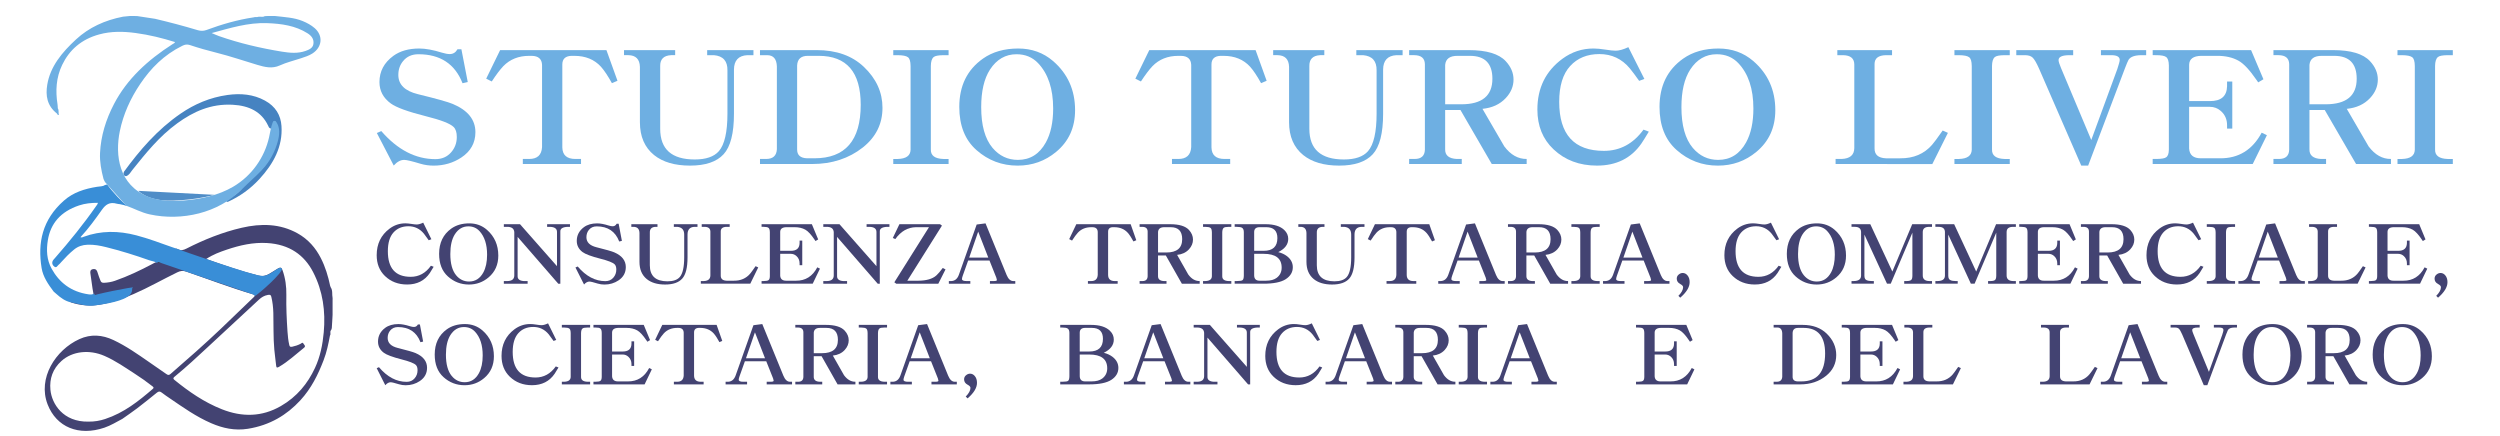 <?xml version="1.0" encoding="utf-8"?>
<!-- Generator: Adobe Illustrator 27.0.0, SVG Export Plug-In . SVG Version: 6.00 Build 0)  -->
<svg version="1.1" xmlns="http://www.w3.org/2000/svg" xmlns:xlink="http://www.w3.org/1999/xlink" x="0px" y="0px"
	 viewBox="0 0 2921.72 509.25" style="enable-background:new 0 0 2921.72 509.25;" xml:space="preserve">
<style type="text/css">
	.st0{fill:#4683C1;}
	.st1{fill:#434372;}
	.st2{fill:none;stroke:#361B0C;stroke-miterlimit:10;}
	.st3{fill:#398ED7;}
	.st4{fill:#508DC7;}
	.st5{fill:#6EAFE2;}
</style>
<g id="BACKGROUND">
</g>
<g id="OBJECTS">
	<g>
		<path class="st0" d="M147.34,205.92c-3.68-0.65-3.35-2.79-2.55-5.11c18.51-25.3,38.97-49.24,66.31-68.04
			c16.13-11.09,34.3-18.94,54.84-21.78c15.28-2.12,30.14-0.85,43.62,6.52c12.6,6.89,18.55,17.17,19.4,29.71
			c1.61,23.9-9.19,44.08-25.98,62.24c-10.15,10.99-22.37,20-36.9,26.51c-2.27-0.39-2.05-1.54-0.79-2.55
			c1.53-1.24,3.23-2.4,5.05-3.28c5.96-2.87,10.45-6.97,14.01-11.92c4.08-5.68,9.99-9.94,15.37-14.58
			c14.24-12.28,21.58-27.37,25.04-44.24c1.11-5.41,0.57-10.39-2.03-15.29c-0.45-0.85-0.62-2.22-1.89-2.22
			c-1.51,0.01-1.15,1.42-1.4,2.3c-0.51,1.77-1.06,3.53-1.46,5.32c-0.26,1.17-1.02,0.89-1.84,0.65c-1.88-0.56-2.23-2.09-2.86-3.42
			c-7.6-16.05-21.95-23.3-41.48-24.33c-25.43-1.34-45.9,8.09-64.54,21.62c-21.34,15.49-36.93,35.13-52.64,54.69
			C152.52,201.32,151.19,204.6,147.34,205.92z"/>
		<path class="st1" d="M388.66,348.04c-0.84-4.07,0.42-8.43-2.16-12.27c-0.22-0.56-0.53-1.12-0.65-1.7
			c-2.35-11.17-5.59-22.1-10.95-32.53c-6.03-11.75-14.5-21.75-27.11-28.82c-20.49-11.47-42.8-11.75-65.28-6.54
			c-22.85,5.29-44.24,13.98-64.63,24.35c-3.62,1.84-6.77,2.71-10.39,0.49c-1.92-0.96-3.41-0.19-4.22,1.2
			c-2.45,4.19-6.47,6.55-11.34,8.29c-3.15,1.13-2.99,1.98,0.11,3.77c0.82,0.15,1.64,0.25,2.48,0.38c-3.08,0.11-6.06,0.9-9.15,1
			c-1.03,0.2-2.04,0.48-3.04,0.78c-1.6,0.51-2.98,1.38-4.42,2.15c-13.99,7.4-28.31,14.25-43.55,19.56
			c-4.11,1.43-8.35,2.14-12.77,2.35c-2.24,0.11-3.43-0.61-4.11-2.36c-1.25-3.24-2.56-6.47-3.5-9.8c-0.66-2.31-1.82-4.3-5.1-3.84
			c-3.4,0.48-3.62,2.84-3.24,5.1c1.3,7.73,1.94,15.53,3.49,23.23c0.34,1.34-0.18,2.19-1.86,2.14c-7.94-0.21-14.33,3.72-21.34,5.97
			c-1.27,0.41-3.16,0.58-3.13,2.41c11.06,3.74,22.46,4.64,34.07,2.67c13.81-2.35,26.75-6.92,39.27-12.36
			c17.57-7.64,33.94-17.08,51.07-25.4c3.61-1.75,6.53-2.18,10.58-0.79c25.87,8.86,51.28,18.72,77.66,26.44
			c3.22,0.94,2.75,1.78,0.88,3.57c-12.8,12.22-25.45,24.56-38.27,36.77c-19,18.1-38.85,35.49-58.79,52.81
			c-1.89,1.64-3.05,1.35-4.9,0.03c-6.65-4.74-13.44-9.33-20.16-13.98c-13.35-9.24-26.59-18.62-41.68-25.73
			c-12.95-6.1-26.27-7.2-39.69-1.11C64.84,409,43.76,442.05,55.66,472.66c10.34,26.6,36.42,37.33,66.36,27.16
			c7.55-2.56,14.08-6.69,20.96-10.28c5.77-4.1,11.69-8.07,17.29-12.34c7.83-5.98,15.48-12.13,23.09-18.32
			c2.1-1.71,3.63-1.65,5.72-0.01c3.03,2.38,6.28,4.54,9.5,6.73c15.42,10.49,30.56,21.34,48.25,29c13.56,5.87,27.66,8.96,42.93,6.51
			c25.53-4.1,45.4-16.01,61.29-33.3c12.83-13.96,20.72-30.1,27.16-46.86c3.6-9.38,5.61-19.06,7.42-28.79
			c1.35-1.83-0.25-4.01,0.93-5.85l0,0c0.72-0.93,1.18-1.93,1.23-3.06c0.26-5.1,0.72-10.19,0.9-15.29c0-2.01,0-4.01,0-6.02
			c0-3.8,0-7.6,0-11.4C388.68,349.71,388.83,348.85,388.66,348.04z M178.5,454.56c-16.49,14.18-33.45,27.8-55.69,35.16
			c-6.12,2.02-12.44,3.12-19.48,3.03c-29.49,0.56-42.88-20.7-44.41-37.3c-1.18-12.8,2.6-24.27,12.98-33.64
			c12.59-11.35,32.37-13.62,50.09-5.92c13.08,5.69,24.37,13.71,36.03,21.23c6.79,4.39,13.39,8.99,19.65,13.95
			C178.93,452.07,180.45,452.88,178.5,454.56z M378.36,388.41c-1.29,14.31-4.07,28.33-10.29,41.68
			c-8.42,18.05-20.9,33.55-39.87,44.49c-22.03,12.71-45.18,13.1-68.87,3.72c-20.96-8.3-38.62-20.63-55.31-34.16
			c-2.48-2.01-1.12-2.97,0.51-4.31c13.29-10.98,25.87-22.56,38.35-34.23c19.86-18.57,39.87-37.02,59.83-55.5
			c2.84-2.63,6.06-4.66,10.33-5.42c2.43-0.43,3.48-0.14,4.03,2.12c1.51,6.24,2.2,12.55,2.37,18.89c0.38,14.29-0.17,28.6,1.14,42.87
			c0.58,6.32,1.5,12.61,2.17,18.93c0.27,2.55,1.31,2.4,3.42,1.17c10.88-6.32,19.64-14.7,29.2-22.31c2.41-1.92-0.01-3.36-0.77-4.8
			c-1.05-2.02-2.41-0.22-3.35,0.26c-3.07,1.58-6.3,2.67-9.77,3.39c-2.2,0.46-2.97-0.08-3.4-1.97c-1.19-5.17-1.73-10.41-2.08-15.64
			c-0.97-14.27-1.62-28.55-1.35-42.86c0.19-9.91-1.12-19.72-4.57-29.28c-1.11-3.07-2.53-3.3-5.18-1.71
			c-3.48,2.09-6.94,4.21-10.39,6.34c-3.93,2.43-8.07,3.1-12.82,1.91c-20.51-5.14-40.23-12.1-60.72-19.3
			c7.79-5.19,15.96-8.21,24.25-11c15.15-5.09,30.63-8.66,47.11-7.65c26.03,1.6,43.27,14.02,53.54,33.83
			C377.48,340.28,380.55,364.03,378.36,388.41z"/>
		<path class="st2" d="M185.45,306.36c2.09-1.06,4.48-1.02,6.76-1.43c2.29-0.42,0.01-0.98,0.05-1.48c1.85,0.33,3.7,0.66,5.56,0.99
			c0,0.3,0.01,0.6,0.01,0.91C193.7,305.69,189.57,306.03,185.45,306.36z"/>
		<path class="st3" d="M185.45,306.36c-0.81,0.26-1.62,0.53-2.44,0.79c-2.48-1.81-5.74-1.97-8.59-2.99
			c-16.49-5.84-33.24-11.07-50.37-15.33c-7.09-1.77-14.22-3.1-21.7-2.82c-6.09,0.22-11.25,1.95-15.69,5.55
			c-5.6,4.53-10.46,9.61-15.16,14.81c-0.96,1.06-1.82,2.22-3,3.08c-1.44,1.05-2.35,3.9-4.79,2.3c-2.24-1.47-3.29-3.99-2.2-6.61
			c0.58-1.39,1.77-2.49,2.8-3.66c17.16-19.6,33.49-39.69,48.14-60.78c0.71-1.03,1.65-1.97,1.98-3.66
			c-7.72-0.06-15.12,0.73-22.07,3.06c-21.47,7.2-33.28,21.04-36.45,40.63c-1.86,11.49-1.4,22.84,4.46,33.39
			c8.78,15.8,22.32,26.88,43.16,29.89c2.33,0.34,4.49,0.36,6.45-0.93c1.19,1.48,1.52,3.07-1.2,2.92
			c-6.77-0.36,52.04-12.23,46.39-9.79c-3.31,1.43,9.44,14.16-46.16,20.99c-8.82,1.08-25.44-4.09-26.22-3.82
			c-6.91-1.58-12.02-5.46-16.81-9.77c-1.06-0.96-2.17-1.87-3.26-2.81c-6.41-8.53-12.44-17.26-14.1-27.55
			c-4.77-29.52,0.72-56.37,25.99-78.72c10.96-9.69,24.2-13.89,38.86-16.23c3.04-0.49,6.91-0.34,8.85-1.92
			c0.06-0.05,2.85-0.8,2.9-0.85c6.81,9.62,17.73,20.67,23.56,25.37c-1.98-0.62-6.75-2.06-8.9-2.31c-1.11-0.13-2.27-0.2-3.32-0.5
			c-8.54-2.46-13.23,1.11-17.52,7.18c-7.7,10.92-15.59,21.79-25.01,31.95c1.56,0.73,2.66-0.09,3.64-0.45
			c20.33-7.47,40.97-7.16,61.73-1.71c13.93,3.66,27.27,8.71,40.73,13.45c2.45,0.86,4.91,1.69,7.36,2.53c0,0,89.5,31.93,99.63,31.51
			c10.12-0.43,18.25-12.25,22.02-8.91s-28.66,31.75-31.52,32.4c0,0,0.87-1.19-3.03-2.35C290.68,342.5,185.45,306.36,185.45,306.36z"
			/>
		<path class="st4" d="M250.55,227.7l-88.86-4.66c0,0,10.61,12.23,39.62,11.44S250.55,227.7,250.55,227.7z"/>
		<path class="st5" d="M367.73,32.86c-4.02-3.49-8.77-6.09-13.92-8.22c-10.29-4.25-21.5-4.62-32.5-5.94
			c-3.15,0.01-6.3,0.02-9.45,0.04c-0.82,0.05-1.64,0.1-2.46,0.16c-1.86,1.24-4,0.52-6.02,0.61c-0.53,0.04-1.06,0.08-1.58,0.11
			c-1.62,0.83-3.53-0.12-5.16,0.63c-19.26,2.85-37.61,8.23-55.52,14.86c-3.2,1.19-6.72,1.15-9.96,0.18
			c-16.48-4.96-33.16-9.36-49.99-13.33c-7.04-1.07-14.08-2.15-21.12-3.22c-2.84,0-5.69-0.01-8.53-0.01
			c-2.56,0.25-5.11,0.49-7.67,0.74C122.52,23.62,104,32.1,88.91,46.01c-16.49,15.2-30.2,31.75-33.69,53
			c-2.06,12.53-0.43,24.45,11.32,33.67c0,0,0,0,0,0c0,0,0,0,0,0c0.38,0.9,0.67,1.88,2.5,1.6c-1.26-2.46,0.19-5.22-1.48-7.62
			c0,0,0,0,0,0c-0.11-1.58-0.1-3.18-0.34-4.75c-2.49-15.73-1.67-31.24,5.42-46.03c8.29-17.3,22.15-29.88,43.28-35.66
			c14.04-3.85,28.32-3.57,42.68-1.63c15.74,2.13,30.97,5.85,45.94,10.57c-0.55,1.4-1.84,1.78-2.84,2.41
			c-29.17,18.65-53.31,40.88-68.44,69.92c-9.57,18.37-15.43,37.39-16.36,57.48c-0.47,10.16,1.46,20.15,4.04,30.06
			c0.31,1.21,1.24,2.51,1.82,3.76c0,0,24.99,27.72,24.99,27.72c9.31,3.31,17.42,7.91,27.25,10.05c9.35,2.04,19.02,2.94,28.66,2.75
			c19.5-0.39,38.93-5.26,55.37-14.38c6.13-3.4,11.86-7.35,17.06-11.75c4.81-4.07,9.16-8.52,13.7-12.83
			c6.9-6.55,14.24-12.8,20.13-20.05c6.99-8.61,11.78-18.47,14.62-28.69c2.1-7.57,3.03-15.99-1.44-22.76
			c-0.53-0.81-1.36-1.68-2.43-1.6c-1.14,0.09-1.75,1.18-2.1,2.12c-2.1,5.59-2.86,11.48-4.16,17.25
			c-5.16,22.87-19.69,44.58-42.02,57.66c-16.83,9.86-37.17,14.46-57.43,16.02c-14.12,1.08-28.85,0.68-41.74-4.41
			c-34.18-13.51-39.04-48.18-33.19-76.63c4.05-19.67,12.28-38.05,23.91-55.26c12.28-18.17,27.6-33.9,49.15-44.48
			c2.89-1.42,5.47-1.98,8.75-0.89c10.26,3.44,20.72,6.4,31.29,9.04c16.14,4.04,31.74,9.43,47.61,14.15
			c8.48,2.52,17.23,4.79,26.18,0.69c7.88-3.61,16.53-5.63,24.82-8.4c4.61-1.55,9.27-2.97,13.3-5.55
			C376.63,55.15,377.89,41.69,367.73,32.86z M366.26,51.48c-0.72,4.68-4.95,6.58-9.35,8.11c-8.89,3.1-18.14,2.28-27.13,0.82
			c-25.24-4.1-49.98-9.89-73.84-18.23c-2.57-0.9-5.02-2.08-8.55-3.55c21.89-5.95,42.39-12.36,64.54-11.59
			c16.94,0.59,33.38,2.88,47.57,11.92C364.49,42.13,367.08,46.12,366.26,51.48z"/>
	</g>
</g>
<g id="TEXT">
	<g>
		<path class="st5" d="M440.42,155.45l5.18-2.26c18.98,21.86,40.06,32.79,63.24,32.79c7.59,0,13.69-2.62,18.3-7.88
			c4.47-5.05,6.71-11.06,6.71-18.02c0-5.38-1.25-9.29-3.76-11.72c-4.07-4-14.95-8.2-32.64-12.6c-20.81-5.25-34.4-10.21-40.77-14.87
			c-8.81-6.43-13.22-14.77-13.22-25.01c0-12.47,5.42-22.68,16.27-30.62c7.86-5.71,17.96-8.57,30.3-8.57
			c7.32,0,16.13,1.61,26.43,4.82c3.66,1.12,6.71,1.67,9.15,1.67c3.93,0,6.95-1.87,9.05-5.61h4.58l7.42,38.3l-6.1,1.38
			c-8.88-22.58-26.06-33.87-51.55-33.87c-7.59,0-13.56,2.66-17.89,7.97c-3.73,4.46-5.59,9.88-5.59,16.25
			c0,11.22,7.62,18.71,22.88,22.45c21.76,5.32,35.35,9.12,40.77,11.42c17.62,7.42,26.43,18.41,26.43,32.98
			c0,12.47-5.49,22.35-16.47,29.64c-9.56,6.3-20.33,9.45-32.33,9.45c-5.36,0-10.47-0.72-15.35-2.17
			c-9.96-3.02-16.34-4.53-19.11-4.53c-4.2,0-8.27,2.2-12.2,6.6L440.42,155.45z"/>
		<path class="st5" d="M584.49,58.57h124.24l12.91,35.84l-6.51,2.76c-4.68-8.47-8.95-14.87-12.81-19.2
			c-7.73-8.47-18.1-12.7-31.11-12.7h-3.66c-6.91,0.33-10.37,3.71-10.37,10.14v96.88c0.2,8.93,5.22,13.42,15.05,13.49h6.81v5.91
			h-68.02v-5.91h7.32c9.56,0.07,14.61-4.56,15.15-13.88v-96c-0.27-6.96-4.27-10.5-12-10.63h-3.05c-12.34,0-22.4,4-30.2,12.01
			c-3.86,4.07-8.37,10.04-13.52,17.92l-6.51-3.25L584.49,58.57z"/>
		<path class="st5" d="M729.27,64.47v-5.91h59.78v5.91h-4.78c-8.68,0.46-12.91,4.76-12.71,12.9v73.16
			c0,23.89,13.45,35.84,40.36,35.84c13.08,0,22.47-3.21,28.16-9.65c6.71-7.68,10.07-22.35,10.07-44.01V82.29
			c0.2-10.96-5.08-16.9-15.86-17.82h-7.83v-5.91h54.09v5.91h-7.12c-10.37,0.53-15.59,6.17-15.66,16.93v51.49
			c0,22.78-4.03,38.56-12.1,47.36c-8.13,8.86-21.22,13.29-39.25,13.29c-17.76,0-31.76-4.1-41.99-12.31
			c-11.05-8.93-16.57-21.73-16.57-38.4V78.16c-0.27-8.99-4.78-13.55-13.52-13.69H729.27z"/>
		<path class="st5" d="M888.18,64.47v-5.91h66.29c22.98,0,41.35,6.53,55.11,19.59c14.5,13.78,21.76,29.73,21.76,47.85
			c0,18.71-7.62,34.13-22.88,46.28c-16.4,12.93-36.16,19.4-59.27,19.4h-61v-5.91h7.22c7.93,0,12.1-3.77,12.51-11.32V77.67
			c-0.27-8.73-4.03-13.13-11.29-13.19H888.18z M931.59,76.58v97.97c-0.07,6.7,3.79,10.17,11.59,10.44h8.64
			c36.06,0,54.09-20.84,54.09-62.52c0-38.14-16.37-57.21-49.11-57.21H944.3C936.17,65.2,931.93,68.97,931.59,76.58z"/>
		<path class="st5" d="M1043.94,58.57h64.66v5.91h-6.1c-6.03,0.07-9.83,0.82-11.39,2.26c-2.1,1.71-3.19,5.19-3.25,10.44v97.57
			c-0.2,7.02,4.68,10.7,14.64,11.03h6.1v5.91h-64.66v-5.91h5.29c9.76-0.26,14.74-3.84,14.95-10.73V77.18
			c-0.07-5.58-1.12-9.02-3.15-10.34c-1.97-1.51-5.93-2.3-11.9-2.36h-5.19V58.57z"/>
		<path class="st5" d="M1190.04,56.7c15.72,0,29.25,4.86,40.57,14.57c17.22,14.83,25.82,34,25.82,57.5
			c0,20.28-7.39,36.53-22.16,48.74c-12.88,10.7-27.86,16.05-44.94,16.05c-18.37,0-34.4-6.04-48.09-18.12
			c-13.42-11.82-20.13-28.65-20.13-50.51c0-24.61,9.22-43.42,27.65-56.42C1159.94,60.63,1173.7,56.7,1190.04,56.7z M1188,63.39
			c-12.88,0-23.22,5.97-31.01,17.92c-6.85,10.57-10.27,25.24-10.27,44.01c0,21.14,4.41,36.96,13.22,47.46
			c7.93,9.39,17.83,14.08,29.69,14.08c14.23,0,25.11-6.79,32.64-20.38c5.69-10.3,8.54-23.53,8.54-39.68
			c0-23.04-5.9-40.73-17.69-53.07C1206.54,66.84,1198.17,63.39,1188,63.39z"/>
		<path class="st5" d="M1343.15,58.57h124.24l12.91,35.84l-6.51,2.76c-4.68-8.47-8.95-14.87-12.81-19.2
			c-7.73-8.47-18.1-12.7-31.11-12.7h-3.66c-6.91,0.33-10.37,3.71-10.37,10.14v96.88c0.2,8.93,5.22,13.42,15.05,13.49h6.81v5.91
			h-68.02v-5.91h7.32c9.56,0.07,14.61-4.56,15.15-13.88v-96c-0.27-6.96-4.27-10.5-12-10.63h-3.05c-12.34,0-22.4,4-30.2,12.01
			c-3.86,4.07-8.37,10.04-13.52,17.92l-6.51-3.25L1343.15,58.57z"/>
		<path class="st5" d="M1487.93,64.47v-5.91h59.78v5.91h-4.78c-8.68,0.46-12.91,4.76-12.71,12.9v73.16
			c0,23.89,13.45,35.84,40.36,35.84c13.08,0,22.47-3.21,28.16-9.65c6.71-7.68,10.07-22.35,10.07-44.01V82.29
			c0.2-10.96-5.08-16.9-15.86-17.82h-7.83v-5.91h54.09v5.91h-7.12c-10.37,0.53-15.59,6.17-15.66,16.93v51.49
			c0,22.78-4.03,38.56-12.1,47.36c-8.13,8.86-21.22,13.29-39.25,13.29c-17.76,0-31.76-4.1-41.99-12.31
			c-11.05-8.93-16.57-21.73-16.57-38.4V78.16c-0.27-8.99-4.78-13.55-13.52-13.69H1487.93z"/>
		<path class="st5" d="M1646.84,58.57h69.64c20.81,0,35.21,4.3,43.21,12.9c6.1,6.56,9.15,13.72,9.15,21.46
			c0,8.01-3.05,15.26-9.15,21.76c-6.78,7.22-15.83,11.39-27.15,12.5l25.52,43.91c7.46,9.91,16.17,14.8,26.13,14.67v5.91h-40.77
			l-36.6-63.11h-17.89v45.78c-0.2,7.16,4.3,10.96,13.52,11.42h5.9v5.91h-61.51v-5.91h6.41c7.73,0,11.73-3.58,12-10.73V75.01
			c-0.14-6.96-4.27-10.47-12.4-10.54h-6V58.57z M1688.94,121.88h18.91c24.2,0,36.3-9.94,36.3-29.83c0-17.85-8.74-26.78-26.23-26.78
			h-14.23c-9.15-0.13-14.07,3.38-14.74,10.54V121.88z"/>
		<path class="st5" d="M1903.05,55.12l18.71,37.12l-6.1,2.26c-4.34-6.17-8-11.06-10.98-14.67c-9.29-11.09-21.11-16.64-35.48-16.64
			c-14.23,0-25.62,4.66-34.16,13.98c-8.54,9.32-12.81,23.27-12.81,41.84c0,38.2,17.42,57.3,52.26,57.3
			c18.77,0,34.2-8.27,46.26-24.81l6.2,2.36c-3.93,6.56-6.85,11.22-8.74,13.98c-11.93,17.13-29.21,25.7-51.85,25.7
			c-20.4,0-37.31-6.33-50.73-19c-12.61-11.88-18.91-27.4-18.91-46.57c0-25.21,9.79-45,29.38-59.37
			c10.84-7.94,22.91-11.91,36.19-11.91c3.86,0,8.47,0.43,13.83,1.28c5.35,0.85,9.39,1.28,12.1,1.28
			C1892.14,59.26,1897.09,57.88,1903.05,55.12z"/>
		<path class="st5" d="M2008.39,56.7c15.72,0,29.25,4.86,40.57,14.57c17.22,14.83,25.82,34,25.82,57.5
			c0,20.28-7.39,36.53-22.16,48.74c-12.88,10.7-27.86,16.05-44.94,16.05c-18.37,0-34.4-6.04-48.09-18.12
			c-13.42-11.82-20.13-28.65-20.13-50.51c0-24.61,9.22-43.42,27.65-56.42C1978.29,60.63,1992.05,56.7,2008.39,56.7z M2006.35,63.39
			c-12.88,0-23.22,5.97-31.01,17.92c-6.85,10.57-10.27,25.24-10.27,44.01c0,21.14,4.41,36.96,13.22,47.46
			c7.93,9.39,17.83,14.08,29.69,14.08c14.23,0,25.11-6.79,32.64-20.38c5.69-10.3,8.54-23.53,8.54-39.68
			c0-23.04-5.9-40.73-17.69-53.07C2024.89,66.84,2016.52,63.39,2006.35,63.39z"/>
		<path class="st5" d="M2145.23,191.68v-5.91h7.12c9.69-0.39,14.61-4.59,14.74-12.6V75.11c-0.14-6.89-4.47-10.44-13.01-10.63h-6.81
			v-5.91h63.95v5.91h-7.12c-8.88,0.2-13.32,3.64-13.32,10.34v98.46c-0.14,7.42,4.27,11.32,13.22,11.72h16.88
			c15.45,0.13,27.82-5.12,37.11-15.75c2.03-2.3,5.79-7.35,11.29-15.16l1.12-1.58l6.1,2.76l-18.2,36.43H2145.23z"/>
		<path class="st5" d="M2284.12,58.57h64.66v5.91h-6.1c-6.03,0.07-9.83,0.82-11.39,2.26c-2.1,1.71-3.19,5.19-3.25,10.44v97.57
			c-0.2,7.02,4.68,10.7,14.64,11.03h6.1v5.91h-64.66v-5.91h5.29c9.76-0.26,14.74-3.84,14.95-10.73V77.18
			c-0.07-5.58-1.12-9.02-3.15-10.34c-1.97-1.51-5.93-2.3-11.9-2.36h-5.19V58.57z"/>
		<path class="st5" d="M2356.4,58.57h66.49v5.91h-4.17c-8.61,0-12.91,1.94-12.91,5.81c0,1.64,0.95,4.69,2.85,9.16l35.38,84.18
			l30.5-83.1c1.83-5.51,2.75-8.99,2.75-10.44c0-3.74-3.29-5.61-9.86-5.61h-12.1v-5.91h52.87v5.91h-6.1
			c-7.52,0.13-12.37,1.97-14.54,5.51c-0.88,1.58-2.27,4.86-4.17,9.85l-43.01,113.72h-8.03l-49.41-113.52
			c-3.05-6.83-5.59-11.13-7.62-12.9c-1.9-1.71-4.71-2.59-8.44-2.66h-10.47V58.57z"/>
		<path class="st5" d="M2515.82,64.47v-5.91h114.99l14.44,34.07l-6.1,3.64c-0.81-1.12-1.53-2.13-2.14-3.05
			c-7.93-11.55-14.95-19-21.05-22.35c-6.78-3.74-14.98-5.61-24.6-5.61h-18.81c-9.29,0.2-14,3.68-14.13,10.44v42.44h24.1
			c13.15,0.13,19.89-5.61,20.23-17.23v-5.61h6.1v55.04h-6.1v-4.04c0-6.7-2.37-12.18-7.12-16.44c-3.73-3.35-8.1-5.02-13.12-5.02
			h-24.1v48.74c0.47,7.68,5.08,11.49,13.83,11.42h22.27c21.62,0.2,37.85-9.78,48.7-29.93l6.1,2.95l-16.57,33.67h-116.92v-5.91h4.58
			c5.9-0.06,9.62-0.72,11.18-1.97c2.03-1.31,3.08-4.27,3.15-8.86V76.58c-0.07-5.32-1.19-8.67-3.36-10.04
			c-1.76-1.31-5.42-2-10.98-2.07H2515.82z"/>
		<path class="st5" d="M2656.94,58.57h69.64c20.81,0,35.21,4.3,43.21,12.9c6.1,6.56,9.15,13.72,9.15,21.46
			c0,8.01-3.05,15.26-9.15,21.76c-6.78,7.22-15.83,11.39-27.15,12.5l25.52,43.91c7.46,9.91,16.17,14.8,26.13,14.67v5.91h-40.77
			l-36.6-63.11h-17.89v45.78c-0.2,7.16,4.3,10.96,13.52,11.42h5.9v5.91h-61.51v-5.91h6.41c7.73,0,11.73-3.58,12-10.73V75.01
			c-0.14-6.96-4.27-10.47-12.4-10.54h-6V58.57z M2699.03,121.88h18.91c24.2,0,36.3-9.94,36.3-29.83c0-17.85-8.74-26.78-26.23-26.78
			h-14.23c-9.15-0.13-14.07,3.38-14.74,10.54V121.88z"/>
		<path class="st5" d="M2801.92,58.57h64.66v5.91h-6.1c-6.03,0.07-9.83,0.82-11.39,2.26c-2.1,1.71-3.19,5.19-3.25,10.44v97.57
			c-0.2,7.02,4.68,10.7,14.64,11.03h6.1v5.91h-64.66v-5.91h5.29c9.76-0.26,14.74-3.84,14.95-10.73V77.18
			c-0.07-5.58-1.12-9.02-3.15-10.34c-1.97-1.51-5.93-2.3-11.9-2.36h-5.19V58.57z"/>
	</g>
	<g>
		<path class="st1" d="M494.6,260.21l9.56,19.39l-3.12,1.18c-2.22-3.22-4.09-5.78-5.61-7.66c-4.75-5.79-10.79-8.69-18.14-8.69
			c-7.27,0-13.09,2.44-17.46,7.3c-4.36,4.87-6.55,12.16-6.55,21.86c0,19.96,8.9,29.93,26.71,29.93c9.6,0,17.48-4.32,23.64-12.96
			l3.17,1.23c-2.01,3.43-3.5,5.86-4.47,7.3c-6.1,8.95-14.93,13.42-26.5,13.42c-10.43,0-19.07-3.31-25.93-9.93
			c-6.44-6.21-9.67-14.32-9.67-24.33c0-13.17,5.01-23.5,15.02-31.01c5.54-4.15,11.71-6.22,18.5-6.22c1.97,0,4.33,0.22,7.07,0.67
			s4.8,0.67,6.18,0.67C489.02,262.37,491.55,261.65,494.6,260.21z"/>
		<path class="st1" d="M548.43,261.04c8.04,0,14.95,2.54,20.73,7.61c8.8,7.75,13.2,17.76,13.2,30.04c0,10.59-3.78,19.08-11.33,25.46
			c-6.58,5.59-14.24,8.38-22.97,8.38c-9.39,0-17.58-3.15-24.58-9.46c-6.86-6.17-10.29-14.97-10.29-26.39
			c0-12.86,4.71-22.68,14.13-29.47C533.05,263.1,540.08,261.04,548.43,261.04z M547.39,264.53c-6.58,0-11.87,3.12-15.85,9.36
			c-3.5,5.52-5.25,13.18-5.25,22.99c0,11.04,2.25,19.31,6.75,24.79c4.05,4.9,9.11,7.35,15.17,7.35c7.27,0,12.83-3.55,16.68-10.65
			c2.91-5.38,4.37-12.29,4.37-20.73c0-12.04-3.01-21.28-9.04-27.72C556.86,266.34,552.59,264.53,547.39,264.53z"/>
		<path class="st1" d="M588.81,262.02h18.92l43.23,49.07v-39.91c0.07-3.81-2.56-5.83-7.9-6.07h-3.64v-3.09h26.71v3.09h-3.01
			c-5.72,0.31-8.47,2.16-8.26,5.55v60.9h-2.44l-47.49-54.67v45.62c-0.17,3.64,2.23,5.62,7.22,5.97h4.47v3.09h-27.8v-3.09h4.11
			c5.33-0.07,8.04-2.23,8.11-6.48v-50.82c-0.35-4.15-3.2-6.17-8.57-6.07h-3.64V262.02z"/>
		<path class="st1" d="M672.52,312.62l2.65-1.18c9.7,11.42,20.47,17.13,32.32,17.13c3.88,0,7-1.37,9.35-4.11
			c2.29-2.64,3.43-5.78,3.43-9.41c0-2.81-0.64-4.85-1.92-6.12c-2.08-2.09-7.64-4.29-16.68-6.58c-10.64-2.74-17.58-5.33-20.84-7.77
			c-4.5-3.36-6.76-7.71-6.76-13.06c0-6.51,2.77-11.85,8.31-16c4.02-2.98,9.18-4.47,15.49-4.47c3.74,0,8.24,0.84,13.51,2.52
			c1.87,0.58,3.43,0.87,4.68,0.87c2.01,0,3.55-0.98,4.62-2.93h2.34l3.79,20.01l-3.12,0.72c-4.54-11.79-13.32-17.69-26.34-17.69
			c-3.88,0-6.93,1.39-9.15,4.17c-1.91,2.33-2.86,5.16-2.86,8.49c0,5.86,3.9,9.77,11.69,11.73c11.12,2.78,18.07,4.77,20.84,5.97
			c9.01,3.88,13.51,9.62,13.51,17.23c0,6.51-2.81,11.67-8.42,15.48c-4.88,3.29-10.39,4.94-16.52,4.94c-2.74,0-5.35-0.38-7.85-1.13
			c-5.09-1.58-8.35-2.37-9.77-2.37c-2.15,0-4.23,1.15-6.24,3.45L672.52,312.62z"/>
		<path class="st1" d="M737.84,265.1v-3.09h30.55v3.09h-2.44c-4.43,0.24-6.6,2.49-6.5,6.74v38.21c0,12.48,6.88,18.72,20.63,18.72
			c6.69,0,11.48-1.68,14.39-5.04c3.43-4.01,5.14-11.68,5.14-22.99v-26.33c0.1-5.73-2.6-8.83-8.11-9.31h-4v-3.09h27.64v3.09h-3.64
			c-5.3,0.27-7.97,3.22-8,8.85v26.9c0,11.9-2.06,20.14-6.18,24.74c-4.16,4.63-10.84,6.94-20.06,6.94c-9.08,0-16.23-2.14-21.46-6.43
			c-5.65-4.66-8.47-11.35-8.47-20.06v-33.79c-0.14-4.7-2.44-7.08-6.91-7.15H737.84z"/>
		<path class="st1" d="M819.05,331.55v-3.09h3.64c4.95-0.21,7.46-2.4,7.53-6.58v-51.23c-0.07-3.6-2.29-5.45-6.65-5.55h-3.48v-3.09
			h32.69v3.09h-3.64c-4.54,0.1-6.81,1.9-6.81,5.4v51.43c-0.07,3.88,2.18,5.92,6.76,6.12h8.63c7.9,0.07,14.22-2.67,18.97-8.23
			c1.04-1.2,2.96-3.84,5.77-7.92l0.57-0.82l3.12,1.44l-9.3,19.03H819.05z"/>
		<path class="st1" d="M890.04,265.1v-3.09h58.77l7.38,17.8l-3.12,1.9c-0.42-0.58-0.78-1.11-1.09-1.59
			c-4.05-6.04-7.64-9.93-10.76-11.68c-3.46-1.95-7.66-2.93-12.58-2.93h-9.61c-4.75,0.1-7.15,1.92-7.22,5.45v22.17h12.32
			c6.72,0.07,10.17-2.93,10.34-9v-2.93h3.12v28.75h-3.12v-2.11c0-3.5-1.21-6.36-3.64-8.59c-1.91-1.75-4.14-2.62-6.7-2.62h-12.32
			v25.46c0.24,4.01,2.6,6,7.07,5.97h11.38c11.05,0.1,19.35-5.11,24.89-15.64l3.12,1.54l-8.47,17.59h-59.76v-3.09h2.34
			c3.01-0.03,4.92-0.38,5.72-1.03c1.04-0.69,1.58-2.23,1.61-4.63v-51.38c-0.04-2.78-0.61-4.53-1.71-5.25
			c-0.9-0.69-2.77-1.05-5.61-1.08H890.04z"/>
		<path class="st1" d="M962.16,262.02h18.92l43.23,49.07v-39.91c0.07-3.81-2.56-5.83-7.9-6.07h-3.64v-3.09h26.71v3.09h-3.01
			c-5.72,0.31-8.47,2.16-8.26,5.55v60.9h-2.44l-47.49-54.67v45.62c-0.17,3.64,2.23,5.62,7.22,5.97h4.47v3.09h-27.8v-3.09h4.11
			c5.33-0.07,8.04-2.23,8.11-6.48v-50.82c-0.35-4.15-3.2-6.17-8.57-6.07h-3.64V262.02z"/>
		<path class="st1" d="M1045.2,329.91l40.48-64.39h-15.28c-9.63,0.21-17.65,4.83-24.06,13.89l-2.96-1.23l7.74-16.15h47.5l2.23,1.65
			l-40.48,64.39h12.68c9.56-0.07,16.59-2.07,21.1-6.02c2.22-2.02,4.75-4.97,7.59-8.85l3.27,1.65l-8.42,16.72h-49.16L1045.2,329.91z"
			/>
		<path class="st1" d="M1131.46,304.5l-6.34,17.8c-0.59,1.68-0.88,2.95-0.88,3.81c0,1.58,1.8,2.37,5.4,2.37h4.37v3.09h-25.1v-3.09
			h2.86c4.26-0.17,7.24-2.69,8.94-7.56l20.73-58.53l10.34-1.34l24.68,60.38c1.91,4.6,4.42,6.94,7.54,7.05h2.55v3.09h-29.62v-3.09
			h4.37c2.53,0,3.79-0.39,3.79-1.18c0-0.31-0.23-1.22-0.67-2.73l-8-20.06H1131.46z M1132.7,301.05H1155l-11.8-30.35L1132.7,301.05z"
			/>
		<path class="st1" d="M1257.88,262.02h63.5l6.6,18.72l-3.33,1.44c-2.39-4.42-4.57-7.77-6.55-10.03c-3.95-4.42-9.25-6.63-15.9-6.63
			h-1.87c-3.53,0.17-5.3,1.94-5.3,5.3v50.61c0.1,4.66,2.67,7.01,7.69,7.05h3.48v3.09h-34.76v-3.09h3.74
			c4.88,0.03,7.46-2.38,7.74-7.25v-50.15c-0.14-3.63-2.18-5.49-6.13-5.55h-1.56c-6.31,0-11.45,2.09-15.43,6.27
			c-1.97,2.13-4.28,5.25-6.91,9.36l-3.33-1.7L1257.88,262.02z"/>
		<path class="st1" d="M1331.88,262.02h35.59c10.63,0,18,2.25,22.08,6.74c3.12,3.43,4.68,7.17,4.68,11.21
			c0,4.18-1.56,7.97-4.68,11.37c-3.46,3.77-8.09,5.95-13.88,6.53l13.04,22.94c3.81,5.18,8.26,7.73,13.35,7.66v3.09h-20.84
			l-18.71-32.97h-9.15v23.92c-0.1,3.74,2.2,5.73,6.91,5.97h3.01v3.09h-31.44v-3.09h3.27c3.95,0,5.99-1.87,6.13-5.61V270.6
			c-0.07-3.63-2.18-5.47-6.34-5.5h-3.07V262.02z M1353.39,295.09h9.67c12.37,0,18.55-5.2,18.55-15.58c0-9.33-4.47-13.99-13.41-13.99
			h-7.27c-4.68-0.07-7.19,1.77-7.54,5.5V295.09z"/>
		<path class="st1" d="M1405.98,262.02h33.05v3.09h-3.12c-3.08,0.03-5.02,0.43-5.82,1.18c-1.07,0.89-1.63,2.71-1.66,5.45v50.97
			c-0.1,3.67,2.39,5.59,7.48,5.76h3.12v3.09h-33.05v-3.09h2.7c4.99-0.14,7.53-2.01,7.64-5.61v-51.12c-0.04-2.91-0.57-4.71-1.61-5.4
			c-1-0.79-3.03-1.2-6.08-1.23h-2.65V262.02z"/>
		<path class="st1" d="M1442.93,262.02h35.96c10.01,0,17.37,2.28,22.08,6.84c3.05,2.92,4.57,6.36,4.57,10.34
			c0,6.48-3.9,11.62-11.69,15.43c3.95,1,7.31,2.54,10.08,4.63c4.64,3.53,6.96,7.89,6.96,13.06c0,5.73-2.77,10.39-8.31,13.99
			c-5.44,3.5-14.12,5.25-26.03,5.25h-33.62v-3.09h2.65c3.6-0.03,5.77-0.38,6.5-1.03c1-0.69,1.52-2.49,1.56-5.4v-50.82
			c-0.03-2.5-0.73-4.17-2.08-4.99c-1-0.72-3.15-1.1-6.44-1.13h-2.18V262.02z M1465.74,293.13h11.12c10.67,0,16-4.95,16-14.86
			c0-8.5-4.33-12.76-12.99-12.76h-7.9c-4.02,0.03-6.1,1.82-6.24,5.35V293.13z M1465.74,296.63v25.36c0.1,4.01,2.18,6.04,6.24,6.07
			h7.53c5.44,0,9.63-1.13,12.58-3.39c3.85-2.95,5.77-6.91,5.77-11.88c0-10.77-7.01-16.15-21.04-16.15H1465.74z"/>
		<path class="st1" d="M1517.34,265.1v-3.09h30.55v3.09h-2.44c-4.43,0.24-6.6,2.49-6.5,6.74v38.21c0,12.48,6.88,18.72,20.63,18.72
			c6.69,0,11.48-1.68,14.39-5.04c3.43-4.01,5.14-11.68,5.14-22.99v-26.33c0.1-5.73-2.6-8.83-8.11-9.31h-4v-3.09h27.64v3.09h-3.64
			c-5.3,0.27-7.97,3.22-8,8.85v26.9c0,11.9-2.06,20.14-6.18,24.74c-4.16,4.63-10.84,6.94-20.06,6.94c-9.08,0-16.23-2.14-21.46-6.43
			c-5.65-4.66-8.47-11.35-8.47-20.06v-33.79c-0.14-4.7-2.44-7.08-6.91-7.15H1517.34z"/>
		<path class="st1" d="M1606.87,262.02h63.5l6.6,18.72l-3.33,1.44c-2.39-4.42-4.57-7.77-6.55-10.03c-3.95-4.42-9.25-6.63-15.9-6.63
			h-1.87c-3.53,0.17-5.3,1.94-5.3,5.3v50.61c0.1,4.66,2.67,7.01,7.69,7.05h3.48v3.09h-34.76v-3.09h3.74
			c4.88,0.03,7.46-2.38,7.74-7.25v-50.15c-0.14-3.63-2.18-5.49-6.13-5.55h-1.56c-6.31,0-11.45,2.09-15.43,6.27
			c-1.97,2.13-4.28,5.25-6.91,9.36l-3.33-1.7L1606.87,262.02z"/>
		<path class="st1" d="M1703.42,304.5l-6.34,17.8c-0.59,1.68-0.88,2.95-0.88,3.81c0,1.58,1.8,2.37,5.4,2.37h4.37v3.09h-25.1v-3.09
			h2.86c4.26-0.17,7.24-2.69,8.94-7.56l20.73-58.53l10.34-1.34l24.68,60.38c1.91,4.6,4.42,6.94,7.54,7.05h2.55v3.09h-29.62v-3.09
			h4.37c2.53,0,3.79-0.39,3.79-1.18c0-0.31-0.23-1.22-0.67-2.73l-8-20.06H1703.42z M1704.66,301.05h22.29l-11.8-30.35
			L1704.66,301.05z"/>
		<path class="st1" d="M1762.4,262.02h35.59c10.63,0,18,2.25,22.08,6.74c3.12,3.43,4.68,7.17,4.68,11.21
			c0,4.18-1.56,7.97-4.68,11.37c-3.46,3.77-8.09,5.95-13.88,6.53l13.04,22.94c3.81,5.18,8.26,7.73,13.35,7.66v3.09h-20.84
			l-18.71-32.97h-9.15v23.92c-0.1,3.74,2.2,5.73,6.91,5.97h3.01v3.09h-31.44v-3.09h3.27c3.95,0,5.99-1.87,6.13-5.61V270.6
			c-0.07-3.63-2.18-5.47-6.34-5.5h-3.07V262.02z M1783.91,295.09h9.67c12.37,0,18.55-5.2,18.55-15.58c0-9.33-4.47-13.99-13.41-13.99
			h-7.27c-4.68-0.07-7.19,1.77-7.54,5.5V295.09z"/>
		<path class="st1" d="M1836.49,262.02h33.05v3.09h-3.12c-3.08,0.03-5.02,0.43-5.82,1.18c-1.07,0.89-1.63,2.71-1.66,5.45v50.97
			c-0.1,3.67,2.39,5.59,7.48,5.76h3.12v3.09h-33.05v-3.09h2.7c4.99-0.14,7.53-2.01,7.64-5.61v-51.12c-0.04-2.91-0.57-4.71-1.61-5.4
			c-1-0.79-3.03-1.2-6.08-1.23h-2.65V262.02z"/>
		<path class="st1" d="M1895.99,304.5l-6.34,17.8c-0.59,1.68-0.88,2.95-0.88,3.81c0,1.58,1.8,2.37,5.4,2.37h4.37v3.09h-25.1v-3.09
			h2.86c4.26-0.17,7.24-2.69,8.94-7.56l20.73-58.53l10.34-1.34l24.68,60.38c1.91,4.6,4.42,6.94,7.54,7.05h2.55v3.09h-29.62v-3.09
			h4.37c2.53,0,3.79-0.39,3.79-1.18c0-0.31-0.23-1.22-0.67-2.73l-8-20.06H1895.99z M1897.24,301.05h22.29l-11.8-30.35
			L1897.24,301.05z"/>
		<path class="st1" d="M1963.65,347.91l-2.13-2.16c3.67-3.7,5.51-7.08,5.51-10.13c0-1.3-1.14-2.55-3.43-3.75
			c-2.67-1.44-4-3.51-4-6.22c0-1.92,0.73-3.5,2.18-4.73c1.49-1.27,3.08-1.9,4.78-1.9c2.11,0,3.93,0.89,5.46,2.67
			c1.77,2.02,2.65,4.71,2.65,8.08C1974.67,335.55,1970.99,341.6,1963.65,347.91z"/>
		<path class="st1" d="M2069.65,260.21l9.56,19.39l-3.12,1.18c-2.22-3.22-4.09-5.78-5.61-7.66c-4.75-5.79-10.79-8.69-18.14-8.69
			c-7.27,0-13.09,2.44-17.46,7.3c-4.36,4.87-6.55,12.16-6.55,21.86c0,19.96,8.9,29.93,26.71,29.93c9.6,0,17.48-4.32,23.64-12.96
			l3.17,1.23c-2.01,3.43-3.5,5.86-4.47,7.3c-6.1,8.95-14.93,13.42-26.5,13.42c-10.43,0-19.07-3.31-25.93-9.93
			c-6.44-6.21-9.67-14.32-9.67-24.33c0-13.17,5.01-23.5,15.02-31.01c5.54-4.15,11.71-6.22,18.5-6.22c1.97,0,4.33,0.22,7.07,0.67
			s4.8,0.67,6.18,0.67C2064.08,262.37,2066.6,261.65,2069.65,260.21z"/>
		<path class="st1" d="M2123.49,261.04c8.04,0,14.95,2.54,20.73,7.61c8.8,7.75,13.2,17.76,13.2,30.04
			c0,10.59-3.78,19.08-11.33,25.46c-6.58,5.59-14.24,8.38-22.97,8.38c-9.39,0-17.58-3.15-24.58-9.46
			c-6.86-6.17-10.29-14.97-10.29-26.39c0-12.86,4.71-22.68,14.13-29.47C2108.11,263.1,2115.14,261.04,2123.49,261.04z
			 M2122.45,264.53c-6.58,0-11.87,3.12-15.85,9.36c-3.5,5.52-5.25,13.18-5.25,22.99c0,11.04,2.25,19.31,6.75,24.79
			c4.05,4.9,9.11,7.35,15.17,7.35c7.27,0,12.83-3.55,16.68-10.65c2.91-5.38,4.37-12.29,4.37-20.73c0-12.04-3.01-21.28-9.04-27.72
			C2131.92,266.34,2127.65,264.53,2122.45,264.53z"/>
		<path class="st1" d="M2163.86,262.02h21.93l25.77,55.34l23.23-55.34h23.12v3.09h-3.12c-5.09-0.03-7.66,1.97-7.69,6.02v50.71
			c-0.04,4.25,2.46,6.46,7.48,6.63h3.33v3.09h-32.48v-3.09h2.81c2.81-0.03,4.61-0.5,5.4-1.39c0.87-0.72,1.32-2.35,1.35-4.89v-50.3
			l-25.31,59.66h-4.37l-26.4-57.35v48.19c0.07,2.71,0.94,4.39,2.6,5.04c1.49,0.69,3.5,1.03,6.03,1.03h2.39v3.09h-26.09v-3.09h2.65
			c5.58-0.07,8.42-2.14,8.52-6.22v-51.18c-0.14-3.98-2.6-5.97-7.38-5.97h-3.79V262.02z"/>
		<path class="st1" d="M2261.87,262.02h21.93l25.77,55.34l23.23-55.34h23.12v3.09h-3.12c-5.09-0.03-7.66,1.97-7.69,6.02v50.71
			c-0.04,4.25,2.46,6.46,7.48,6.63h3.33v3.09h-32.48v-3.09h2.81c2.81-0.03,4.61-0.5,5.4-1.39c0.87-0.72,1.32-2.35,1.35-4.89v-50.3
			l-25.31,59.66h-4.37l-26.4-57.35v48.19c0.07,2.71,0.94,4.39,2.6,5.04c1.49,0.69,3.5,1.03,6.03,1.03h2.39v3.09h-26.09v-3.09h2.65
			c5.58-0.07,8.42-2.14,8.52-6.22v-51.18c-0.14-3.98-2.6-5.97-7.38-5.97h-3.79V262.02z"/>
		<path class="st1" d="M2359.87,265.1v-3.09h58.77l7.38,17.8l-3.12,1.9c-0.42-0.58-0.78-1.11-1.09-1.59
			c-4.05-6.04-7.64-9.93-10.76-11.68c-3.46-1.95-7.66-2.93-12.58-2.93h-9.61c-4.75,0.1-7.15,1.92-7.22,5.45v22.17h12.32
			c6.72,0.07,10.17-2.93,10.34-9v-2.93h3.12v28.75h-3.12v-2.11c0-3.5-1.21-6.36-3.64-8.59c-1.91-1.75-4.14-2.62-6.7-2.62h-12.32
			v25.46c0.24,4.01,2.6,6,7.07,5.97h11.38c11.05,0.1,19.35-5.11,24.89-15.64l3.12,1.54l-8.47,17.59h-59.76v-3.09h2.34
			c3.01-0.03,4.92-0.38,5.72-1.03c1.04-0.69,1.58-2.23,1.61-4.63v-51.38c-0.04-2.78-0.61-4.53-1.71-5.25
			c-0.9-0.69-2.77-1.05-5.61-1.08H2359.87z"/>
		<path class="st1" d="M2431.99,262.02h35.59c10.63,0,18,2.25,22.08,6.74c3.12,3.43,4.68,7.17,4.68,11.21
			c0,4.18-1.56,7.97-4.68,11.37c-3.46,3.77-8.09,5.95-13.88,6.53l13.04,22.94c3.81,5.18,8.26,7.73,13.35,7.66v3.09h-20.84
			l-18.71-32.97h-9.15v23.92c-0.1,3.74,2.2,5.73,6.91,5.97h3.01v3.09h-31.44v-3.09h3.27c3.95,0,5.99-1.87,6.13-5.61V270.6
			c-0.07-3.63-2.18-5.47-6.34-5.5h-3.07V262.02z M2453.51,295.09h9.67c12.37,0,18.55-5.2,18.55-15.58c0-9.33-4.47-13.99-13.41-13.99
			h-7.27c-4.68-0.07-7.19,1.77-7.54,5.5V295.09z"/>
		<path class="st1" d="M2562.94,260.21l9.56,19.39l-3.12,1.18c-2.22-3.22-4.09-5.78-5.61-7.66c-4.75-5.79-10.79-8.69-18.14-8.69
			c-7.27,0-13.09,2.44-17.46,7.3c-4.36,4.87-6.55,12.16-6.55,21.86c0,19.96,8.9,29.93,26.71,29.93c9.6,0,17.48-4.32,23.64-12.96
			l3.17,1.23c-2.01,3.43-3.5,5.86-4.47,7.3c-6.1,8.95-14.93,13.42-26.5,13.42c-10.43,0-19.07-3.31-25.93-9.93
			c-6.44-6.21-9.67-14.32-9.67-24.33c0-13.17,5.01-23.5,15.02-31.01c5.54-4.15,11.71-6.22,18.5-6.22c1.97,0,4.33,0.22,7.07,0.67
			s4.8,0.67,6.18,0.67C2557.36,262.37,2559.89,261.65,2562.94,260.21z"/>
		<path class="st1" d="M2579.05,262.02h33.05v3.09h-3.12c-3.08,0.03-5.02,0.43-5.82,1.18c-1.07,0.89-1.63,2.71-1.66,5.45v50.97
			c-0.1,3.67,2.39,5.59,7.48,5.76h3.12v3.09h-33.05v-3.09h2.7c4.99-0.14,7.53-2.01,7.64-5.61v-51.12c-0.04-2.91-0.57-4.71-1.61-5.4
			c-1-0.79-3.03-1.2-6.08-1.23h-2.65V262.02z"/>
		<path class="st1" d="M2638.55,304.5l-6.34,17.8c-0.59,1.68-0.88,2.95-0.88,3.81c0,1.58,1.8,2.37,5.4,2.37h4.37v3.09H2616v-3.09
			h2.86c4.26-0.17,7.24-2.69,8.94-7.56l20.73-58.53l10.34-1.34l24.68,60.38c1.91,4.6,4.42,6.94,7.54,7.05h2.55v3.09h-29.62v-3.09
			h4.37c2.53,0,3.79-0.39,3.79-1.18c0-0.31-0.23-1.22-0.67-2.73l-8-20.06H2638.55z M2639.79,301.05h22.29l-11.8-30.35
			L2639.79,301.05z"/>
		<path class="st1" d="M2697.53,331.55v-3.09h3.64c4.95-0.21,7.46-2.4,7.53-6.58v-51.23c-0.07-3.6-2.29-5.45-6.65-5.55h-3.48v-3.09
			h32.69v3.09h-3.64c-4.54,0.1-6.81,1.9-6.81,5.4v51.43c-0.07,3.88,2.18,5.92,6.76,6.12h8.63c7.9,0.07,14.22-2.67,18.97-8.23
			c1.04-1.2,2.96-3.84,5.77-7.92l0.57-0.82l3.12,1.44l-9.3,19.03H2697.53z"/>
		<path class="st1" d="M2768.51,265.1v-3.09h58.77l7.38,17.8l-3.12,1.9c-0.42-0.58-0.78-1.11-1.09-1.59
			c-4.05-6.04-7.64-9.93-10.76-11.68c-3.46-1.95-7.66-2.93-12.58-2.93h-9.61c-4.75,0.1-7.15,1.92-7.22,5.45v22.17h12.32
			c6.72,0.07,10.17-2.93,10.34-9v-2.93h3.12v28.75h-3.12v-2.11c0-3.5-1.21-6.36-3.64-8.59c-1.91-1.75-4.14-2.62-6.7-2.62h-12.32
			v25.46c0.24,4.01,2.6,6,7.07,5.97h11.38c11.05,0.1,19.35-5.11,24.89-15.64l3.12,1.54l-8.47,17.59h-59.76v-3.09h2.34
			c3.01-0.03,4.92-0.38,5.72-1.03c1.04-0.69,1.58-2.23,1.61-4.63v-51.38c-0.04-2.78-0.61-4.53-1.71-5.25
			c-0.9-0.69-2.77-1.05-5.61-1.08H2768.51z"/>
		<path class="st1" d="M2849.31,347.91l-2.13-2.16c3.67-3.7,5.51-7.08,5.51-10.13c0-1.3-1.14-2.55-3.43-3.75
			c-2.67-1.44-4-3.51-4-6.22c0-1.92,0.73-3.5,2.18-4.73c1.49-1.27,3.08-1.9,4.78-1.9c2.11,0,3.93,0.89,5.46,2.67
			c1.77,2.02,2.65,4.71,2.65,8.08C2860.33,335.55,2856.65,341.6,2849.31,347.91z"/>
		<path class="st1" d="M440.24,430.3l2.65-1.18c9.7,11.42,20.47,17.13,32.32,17.13c3.88,0,7-1.37,9.35-4.11
			c2.29-2.64,3.43-5.78,3.43-9.41c0-2.81-0.64-4.85-1.92-6.12c-2.08-2.09-7.64-4.29-16.68-6.58c-10.64-2.74-17.58-5.33-20.84-7.77
			c-4.5-3.36-6.76-7.71-6.76-13.06c0-6.51,2.77-11.85,8.31-16c4.02-2.98,9.18-4.47,15.49-4.47c3.74,0,8.24,0.84,13.51,2.52
			c1.87,0.58,3.43,0.87,4.68,0.87c2.01,0,3.55-0.98,4.62-2.93h2.34l3.79,20.01l-3.12,0.72c-4.54-11.79-13.32-17.69-26.34-17.69
			c-3.88,0-6.93,1.39-9.15,4.17c-1.91,2.33-2.86,5.16-2.86,8.49c0,5.86,3.9,9.77,11.69,11.73c11.12,2.78,18.07,4.77,20.84,5.97
			c9.01,3.88,13.51,9.62,13.51,17.23c0,6.51-2.81,11.67-8.42,15.48c-4.88,3.29-10.39,4.94-16.52,4.94c-2.74,0-5.35-0.38-7.85-1.13
			c-5.09-1.58-8.35-2.37-9.77-2.37c-2.15,0-4.23,1.15-6.24,3.45L440.24,430.3z"/>
		<path class="st1" d="M543.29,378.72c8.04,0,14.95,2.54,20.73,7.61c8.8,7.75,13.2,17.76,13.2,30.04c0,10.59-3.78,19.08-11.33,25.46
			c-6.58,5.59-14.24,8.38-22.97,8.38c-9.39,0-17.58-3.15-24.58-9.46c-6.86-6.17-10.29-14.97-10.29-26.39
			c0-12.86,4.71-22.68,14.13-29.47C527.9,380.77,534.94,378.72,543.29,378.72z M542.25,382.21c-6.58,0-11.87,3.12-15.85,9.36
			c-3.5,5.52-5.25,13.18-5.25,22.99c0,11.04,2.25,19.31,6.75,24.79c4.05,4.9,9.11,7.35,15.17,7.35c7.27,0,12.83-3.55,16.68-10.65
			c2.91-5.38,4.37-12.29,4.37-20.73c0-12.04-3.01-21.28-9.04-27.72C551.72,384.01,547.44,382.21,542.25,382.21z"/>
		<path class="st1" d="M640.51,377.89l9.56,19.39l-3.12,1.18c-2.22-3.22-4.09-5.78-5.61-7.66c-4.75-5.79-10.79-8.69-18.14-8.69
			c-7.27,0-13.09,2.44-17.46,7.3c-4.36,4.87-6.55,12.16-6.55,21.86c0,19.96,8.9,29.93,26.71,29.93c9.6,0,17.48-4.32,23.64-12.96
			l3.17,1.23c-2.01,3.43-3.5,5.86-4.47,7.3c-6.1,8.95-14.93,13.42-26.5,13.42c-10.43,0-19.07-3.31-25.93-9.93
			c-6.44-6.21-9.67-14.32-9.67-24.33c0-13.17,5.01-23.5,15.02-31.01c5.54-4.15,11.71-6.22,18.5-6.22c1.97,0,4.33,0.22,7.07,0.67
			s4.8,0.67,6.18,0.67C634.93,380.05,637.46,379.33,640.51,377.89z"/>
		<path class="st1" d="M656.62,379.69h33.05v3.09h-3.12c-3.08,0.03-5.02,0.43-5.82,1.18c-1.07,0.89-1.63,2.71-1.66,5.45v50.97
			c-0.1,3.67,2.39,5.59,7.48,5.76h3.12v3.09h-33.05v-3.09h2.7c4.99-0.14,7.53-2.01,7.64-5.61v-51.12c-0.04-2.91-0.57-4.71-1.61-5.4
			c-1-0.79-3.03-1.2-6.08-1.23h-2.65V379.69z"/>
		<path class="st1" d="M693.56,382.78v-3.09h58.77l7.38,17.8l-3.12,1.9c-0.42-0.58-0.78-1.11-1.09-1.59
			c-4.05-6.04-7.64-9.93-10.76-11.68c-3.46-1.95-7.66-2.93-12.58-2.93h-9.61c-4.75,0.1-7.15,1.92-7.22,5.45v22.17h12.32
			c6.72,0.07,10.17-2.93,10.34-9v-2.93h3.12v28.75h-3.12v-2.11c0-3.5-1.21-6.36-3.64-8.59c-1.91-1.75-4.14-2.62-6.7-2.62h-12.32
			v25.46c0.24,4.01,2.6,6,7.07,5.97h11.38c11.05,0.1,19.35-5.11,24.89-15.64l3.12,1.54l-8.47,17.59h-59.76v-3.09h2.34
			c3.01-0.03,4.92-0.38,5.72-1.03c1.04-0.69,1.58-2.23,1.61-4.63v-51.38c-0.04-2.78-0.61-4.53-1.71-5.25
			c-0.9-0.69-2.77-1.05-5.61-1.08H693.56z"/>
		<path class="st1" d="M774,379.69h63.5l6.6,18.72l-3.33,1.44c-2.39-4.42-4.57-7.77-6.55-10.03c-3.95-4.42-9.25-6.63-15.9-6.63
			h-1.87c-3.53,0.17-5.3,1.94-5.3,5.3v50.61c0.1,4.66,2.67,7.01,7.69,7.05h3.48v3.09h-34.76v-3.09h3.74
			c4.88,0.03,7.46-2.38,7.74-7.25v-50.15c-0.14-3.63-2.18-5.49-6.13-5.55h-1.56c-6.31,0-11.45,2.09-15.43,6.27
			c-1.97,2.13-4.28,5.25-6.91,9.36l-3.33-1.7L774,379.69z"/>
		<path class="st1" d="M870.55,422.18l-6.34,17.8c-0.59,1.68-0.88,2.95-0.88,3.81c0,1.58,1.8,2.37,5.4,2.37h4.37v3.09H848v-3.09
			h2.86c4.26-0.17,7.24-2.69,8.94-7.56l20.73-58.53l10.34-1.34l24.68,60.38c1.91,4.6,4.42,6.94,7.54,7.05h2.55v3.09h-29.62v-3.09
			h4.37c2.53,0,3.79-0.39,3.79-1.18c0-0.31-0.23-1.22-0.67-2.73l-8-20.06H870.55z M871.8,418.73h22.29l-11.8-30.35L871.8,418.73z"/>
		<path class="st1" d="M929.53,379.69h35.59c10.63,0,18,2.25,22.08,6.74c3.12,3.43,4.68,7.17,4.68,11.21
			c0,4.18-1.56,7.97-4.68,11.37c-3.46,3.77-8.09,5.95-13.88,6.53l13.04,22.94c3.81,5.18,8.26,7.73,13.35,7.66v3.09h-20.84
			l-18.71-32.97h-9.15v23.92c-0.1,3.74,2.2,5.73,6.91,5.97h3.01v3.09h-31.44v-3.09h3.27c3.95,0,5.99-1.87,6.13-5.61v-52.26
			c-0.07-3.63-2.18-5.47-6.34-5.5h-3.07V379.69z M951.04,412.77h9.67c12.37,0,18.55-5.2,18.55-15.58c0-9.33-4.47-13.99-13.41-13.99
			h-7.27c-4.68-0.07-7.19,1.77-7.54,5.5V412.77z"/>
		<path class="st1" d="M1003.63,379.69h33.05v3.09h-3.12c-3.08,0.03-5.02,0.43-5.82,1.18c-1.07,0.89-1.63,2.71-1.66,5.45v50.97
			c-0.1,3.67,2.39,5.59,7.48,5.76h3.12v3.09h-33.05v-3.09h2.7c4.99-0.14,7.53-2.01,7.64-5.61v-51.12c-0.04-2.91-0.57-4.71-1.61-5.4
			c-1-0.79-3.03-1.2-6.08-1.23h-2.65V379.69z"/>
		<path class="st1" d="M1063.13,422.18l-6.34,17.8c-0.59,1.68-0.88,2.95-0.88,3.81c0,1.58,1.8,2.37,5.4,2.37h4.37v3.09h-25.1v-3.09
			h2.86c4.26-0.17,7.24-2.69,8.94-7.56l20.73-58.53l10.34-1.34l24.68,60.38c1.91,4.6,4.42,6.94,7.54,7.05h2.55v3.09h-29.62v-3.09
			h4.37c2.53,0,3.79-0.39,3.79-1.18c0-0.31-0.23-1.22-0.67-2.73l-8-20.06H1063.13z M1064.37,418.73h22.29l-11.8-30.35
			L1064.37,418.73z"/>
		<path class="st1" d="M1130.78,465.59l-2.13-2.16c3.67-3.7,5.51-7.08,5.51-10.13c0-1.3-1.14-2.55-3.43-3.75
			c-2.67-1.44-4-3.51-4-6.22c0-1.92,0.73-3.5,2.18-4.73c1.49-1.27,3.08-1.9,4.78-1.9c2.11,0,3.93,0.89,5.46,2.67
			c1.77,2.02,2.65,4.71,2.65,8.08C1141.8,453.23,1138.13,459.28,1130.78,465.59z"/>
		<path class="st1" d="M1239.07,379.69h35.96c10.01,0,17.37,2.28,22.08,6.84c3.05,2.92,4.57,6.36,4.57,10.34
			c0,6.48-3.9,11.62-11.69,15.43c3.95,1,7.31,2.54,10.08,4.63c4.64,3.53,6.96,7.89,6.96,13.06c0,5.73-2.77,10.39-8.31,13.99
			c-5.44,3.5-14.12,5.25-26.03,5.25h-33.62v-3.09h2.65c3.6-0.03,5.77-0.38,6.5-1.03c1-0.69,1.52-2.49,1.56-5.4V388.9
			c-0.03-2.5-0.73-4.17-2.08-4.99c-1-0.72-3.15-1.1-6.44-1.13h-2.18V379.69z M1261.88,410.81H1273c10.67,0,16-4.95,16-14.86
			c0-8.5-4.33-12.76-12.99-12.76h-7.9c-4.02,0.03-6.1,1.82-6.24,5.35V410.81z M1261.88,414.31v25.36c0.1,4.01,2.18,6.04,6.24,6.07
			h7.53c5.44,0,9.63-1.13,12.58-3.39c3.85-2.95,5.77-6.91,5.77-11.88c0-10.77-7.01-16.15-21.04-16.15H1261.88z"/>
		<path class="st1" d="M1336.04,422.18l-6.34,17.8c-0.59,1.68-0.88,2.95-0.88,3.81c0,1.58,1.8,2.37,5.4,2.37h4.37v3.09h-25.1v-3.09
			h2.86c4.26-0.17,7.24-2.69,8.94-7.56l20.73-58.53l10.34-1.34l24.68,60.38c1.91,4.6,4.42,6.94,7.54,7.05h2.55v3.09h-29.62v-3.09
			h4.37c2.53,0,3.79-0.39,3.79-1.18c0-0.31-0.23-1.22-0.67-2.73l-8-20.06H1336.04z M1337.28,418.73h22.29l-11.8-30.35
			L1337.28,418.73z"/>
		<path class="st1" d="M1395.01,379.69h18.92l43.23,49.07v-39.91c0.07-3.81-2.56-5.83-7.9-6.07h-3.64v-3.09h26.71v3.09h-3.01
			c-5.72,0.31-8.47,2.16-8.26,5.55v60.9h-2.44l-47.49-54.67v45.62c-0.17,3.64,2.23,5.62,7.22,5.97h4.47v3.09h-27.8v-3.09h4.11
			c5.33-0.07,8.04-2.23,8.11-6.48v-50.82c-0.35-4.15-3.2-6.17-8.57-6.07h-3.64V379.69z"/>
		<path class="st1" d="M1533.08,377.89l9.56,19.39l-3.12,1.18c-2.22-3.22-4.09-5.78-5.61-7.66c-4.75-5.79-10.79-8.69-18.14-8.69
			c-7.27,0-13.09,2.44-17.46,7.3c-4.36,4.87-6.55,12.16-6.55,21.86c0,19.96,8.9,29.93,26.71,29.93c9.6,0,17.48-4.32,23.64-12.96
			l3.17,1.23c-2.01,3.43-3.5,5.86-4.47,7.3c-6.1,8.95-14.93,13.42-26.5,13.42c-10.43,0-19.07-3.31-25.93-9.93
			c-6.44-6.21-9.67-14.32-9.67-24.33c0-13.17,5.01-23.5,15.02-31.01c5.54-4.15,11.71-6.22,18.5-6.22c1.97,0,4.33,0.22,7.07,0.67
			s4.8,0.67,6.18,0.67C1527.5,380.05,1530.03,379.33,1533.08,377.89z"/>
		<path class="st1" d="M1571.74,422.18l-6.34,17.8c-0.59,1.68-0.88,2.95-0.88,3.81c0,1.58,1.8,2.37,5.4,2.37h4.37v3.09h-25.1v-3.09
			h2.86c4.26-0.17,7.24-2.69,8.94-7.56l20.73-58.53l10.34-1.34l24.68,60.38c1.91,4.6,4.42,6.94,7.54,7.05h2.55v3.09h-29.62v-3.09
			h4.37c2.53,0,3.79-0.39,3.79-1.18c0-0.31-0.23-1.22-0.67-2.73l-8-20.06H1571.74z M1572.99,418.73h22.29l-11.8-30.35
			L1572.99,418.73z"/>
		<path class="st1" d="M1630.72,379.69h35.59c10.63,0,18,2.25,22.08,6.74c3.12,3.43,4.68,7.17,4.68,11.21
			c0,4.18-1.56,7.97-4.68,11.37c-3.46,3.77-8.09,5.95-13.88,6.53l13.04,22.94c3.81,5.18,8.26,7.73,13.35,7.66v3.09h-20.84
			l-18.71-32.97h-9.15v23.92c-0.1,3.74,2.2,5.73,6.91,5.97h3.01v3.09h-31.44v-3.09h3.27c3.95,0,5.99-1.87,6.13-5.61v-52.26
			c-0.07-3.63-2.18-5.47-6.34-5.5h-3.07V379.69z M1652.23,412.77h9.67c12.37,0,18.55-5.2,18.55-15.58c0-9.33-4.47-13.99-13.41-13.99
			h-7.27c-4.68-0.07-7.19,1.77-7.54,5.5V412.77z"/>
		<path class="st1" d="M1704.82,379.69h33.05v3.09h-3.12c-3.08,0.03-5.02,0.43-5.82,1.18c-1.07,0.89-1.63,2.71-1.66,5.45v50.97
			c-0.1,3.67,2.39,5.59,7.48,5.76h3.12v3.09h-33.05v-3.09h2.7c4.99-0.14,7.53-2.01,7.64-5.61v-51.12c-0.04-2.91-0.57-4.71-1.61-5.4
			c-1-0.79-3.03-1.2-6.08-1.23h-2.65V379.69z"/>
		<path class="st1" d="M1764.32,422.18l-6.34,17.8c-0.59,1.68-0.88,2.95-0.88,3.81c0,1.58,1.8,2.37,5.4,2.37h4.37v3.09h-25.1v-3.09
			h2.86c4.26-0.17,7.24-2.69,8.94-7.56l20.73-58.53l10.34-1.34l24.68,60.38c1.91,4.6,4.42,6.94,7.54,7.05h2.55v3.09h-29.62v-3.09
			h4.37c2.53,0,3.79-0.39,3.79-1.18c0-0.31-0.23-1.22-0.67-2.73l-8-20.06H1764.32z M1765.56,418.73h22.29l-11.8-30.35
			L1765.56,418.73z"/>
		<path class="st1" d="M1912,382.78v-3.09h58.77l7.38,17.8l-3.12,1.9c-0.42-0.58-0.78-1.11-1.09-1.59
			c-4.05-6.04-7.64-9.93-10.76-11.68c-3.46-1.95-7.66-2.93-12.58-2.93h-9.61c-4.75,0.1-7.15,1.92-7.22,5.45v22.17h12.32
			c6.72,0.07,10.17-2.93,10.34-9v-2.93h3.12v28.75h-3.12v-2.11c0-3.5-1.21-6.36-3.64-8.59c-1.91-1.75-4.14-2.62-6.7-2.62h-12.32
			v25.46c0.24,4.01,2.6,6,7.07,5.97h11.38c11.05,0.1,19.35-5.11,24.89-15.64l3.12,1.54l-8.47,17.59H1912v-3.09h2.34
			c3.01-0.03,4.92-0.38,5.72-1.03c1.04-0.69,1.58-2.23,1.61-4.63v-51.38c-0.04-2.78-0.61-4.53-1.71-5.25
			c-0.9-0.69-2.77-1.05-5.61-1.08H1912z"/>
		<path class="st1" d="M2072.82,382.78v-3.09h33.88c11.74,0,21.13,3.41,28.16,10.23c7.41,7.2,11.12,15.53,11.12,25
			c0,9.77-3.9,17.83-11.69,24.17c-8.38,6.76-18.48,10.13-30.29,10.13h-31.18v-3.09h3.69c4.05,0,6.18-1.97,6.39-5.92v-50.56
			c-0.14-4.56-2.06-6.86-5.77-6.89H2072.82z M2095.01,389.11v51.18c-0.04,3.5,1.94,5.32,5.92,5.45h4.42
			c18.43,0,27.64-10.89,27.64-32.66c0-19.92-8.37-29.88-25.1-29.88h-6.39C2097.35,383.16,2095.19,385.13,2095.01,389.11z"/>
		<path class="st1" d="M2152.43,382.78v-3.09h58.77l7.38,17.8l-3.12,1.9c-0.42-0.58-0.78-1.11-1.09-1.59
			c-4.05-6.04-7.64-9.93-10.76-11.68c-3.46-1.95-7.66-2.93-12.58-2.93h-9.61c-4.75,0.1-7.15,1.92-7.22,5.45v22.17h12.32
			c6.72,0.07,10.17-2.93,10.34-9v-2.93h3.12v28.75h-3.12v-2.11c0-3.5-1.21-6.36-3.64-8.59c-1.91-1.75-4.14-2.62-6.7-2.62h-12.32
			v25.46c0.24,4.01,2.6,6,7.07,5.97h11.38c11.05,0.1,19.35-5.11,24.89-15.64l3.12,1.54l-8.47,17.59h-59.76v-3.09h2.34
			c3.01-0.03,4.92-0.38,5.72-1.03c1.04-0.69,1.58-2.23,1.61-4.63v-51.38c-0.04-2.78-0.61-4.53-1.71-5.25
			c-0.9-0.69-2.77-1.05-5.61-1.08H2152.43z"/>
		<path class="st1" d="M2224.56,449.23v-3.09h3.64c4.95-0.21,7.46-2.4,7.53-6.58v-51.23c-0.07-3.6-2.29-5.45-6.65-5.55h-3.48v-3.09
			h32.69v3.09h-3.64c-4.54,0.1-6.81,1.9-6.81,5.4v51.43c-0.07,3.88,2.18,5.92,6.76,6.12h8.63c7.9,0.07,14.22-2.67,18.97-8.23
			c1.04-1.2,2.96-3.84,5.77-7.92l0.57-0.82l3.12,1.44l-9.3,19.03H2224.56z"/>
		<path class="st1" d="M2384.24,449.23v-3.09h3.64c4.95-0.21,7.46-2.4,7.53-6.58v-51.23c-0.07-3.6-2.29-5.45-6.65-5.55h-3.48v-3.09
			h32.69v3.09h-3.64c-4.54,0.1-6.81,1.9-6.81,5.4v51.43c-0.07,3.88,2.18,5.92,6.76,6.12h8.63c7.9,0.07,14.22-2.67,18.97-8.23
			c1.04-1.2,2.96-3.84,5.77-7.92l0.57-0.82l3.12,1.44l-9.3,19.03H2384.24z"/>
		<path class="st1" d="M2477.77,422.18l-6.34,17.8c-0.59,1.68-0.88,2.95-0.88,3.81c0,1.58,1.8,2.37,5.4,2.37h4.37v3.09h-25.1v-3.09
			h2.86c4.26-0.17,7.24-2.69,8.94-7.56l20.73-58.53l10.34-1.34l24.68,60.38c1.91,4.6,4.42,6.94,7.54,7.05h2.55v3.09h-29.62v-3.09
			h4.37c2.53,0,3.79-0.39,3.79-1.18c0-0.31-0.23-1.22-0.67-2.73l-8-20.06H2477.77z M2479.02,418.73h22.29l-11.8-30.35
			L2479.02,418.73z"/>
		<path class="st1" d="M2536.75,379.69h33.98v3.09h-2.13c-4.4,0-6.6,1.01-6.6,3.03c0,0.86,0.49,2.45,1.46,4.78l18.08,43.98
			l15.59-43.41c0.94-2.88,1.4-4.7,1.4-5.45c0-1.96-1.68-2.93-5.04-2.93h-6.18v-3.09h27.02v3.09h-3.12
			c-3.84,0.07-6.32,1.03-7.43,2.88c-0.45,0.82-1.16,2.54-2.13,5.14l-21.98,59.41h-4.11l-25.25-59.3c-1.56-3.57-2.86-5.81-3.9-6.74
			c-0.97-0.89-2.41-1.35-4.31-1.39h-5.35V379.69z"/>
		<path class="st1" d="M2655.96,378.72c8.04,0,14.95,2.54,20.73,7.61c8.8,7.75,13.2,17.76,13.2,30.04
			c0,10.59-3.78,19.08-11.33,25.46c-6.58,5.59-14.24,8.38-22.97,8.38c-9.39,0-17.58-3.15-24.58-9.46
			c-6.86-6.17-10.29-14.97-10.29-26.39c0-12.86,4.71-22.68,14.13-29.47C2640.57,380.77,2647.61,378.72,2655.96,378.72z
			 M2654.92,382.21c-6.58,0-11.87,3.12-15.85,9.36c-3.5,5.52-5.25,13.18-5.25,22.99c0,11.04,2.25,19.31,6.75,24.79
			c4.05,4.9,9.11,7.35,15.17,7.35c7.27,0,12.83-3.55,16.68-10.65c2.91-5.38,4.37-12.29,4.37-20.73c0-12.04-3.01-21.28-9.04-27.72
			C2664.39,384.01,2660.11,382.21,2654.92,382.21z"/>
		<path class="st1" d="M2696.33,379.69h35.59c10.63,0,18,2.25,22.08,6.74c3.12,3.43,4.68,7.17,4.68,11.21
			c0,4.18-1.56,7.97-4.68,11.37c-3.46,3.77-8.09,5.95-13.88,6.53l13.04,22.94c3.81,5.18,8.26,7.73,13.35,7.66v3.09h-20.84
			l-18.71-32.97h-9.15v23.92c-0.1,3.74,2.2,5.73,6.91,5.97h3.01v3.09h-31.44v-3.09h3.27c3.95,0,5.99-1.87,6.13-5.61v-52.26
			c-0.07-3.63-2.18-5.47-6.34-5.5h-3.07V379.69z M2717.84,412.77h9.67c12.37,0,18.55-5.2,18.55-15.58c0-9.33-4.47-13.99-13.41-13.99
			h-7.27c-4.68-0.07-7.19,1.77-7.54,5.5V412.77z"/>
		<path class="st1" d="M2808.16,378.72c8.04,0,14.95,2.54,20.73,7.61c8.8,7.75,13.2,17.76,13.2,30.04
			c0,10.59-3.78,19.08-11.33,25.46c-6.58,5.59-14.24,8.38-22.97,8.38c-9.39,0-17.58-3.15-24.58-9.46
			c-6.86-6.17-10.29-14.97-10.29-26.39c0-12.86,4.71-22.68,14.13-29.47C2792.77,380.77,2799.81,378.72,2808.16,378.72z
			 M2807.12,382.21c-6.58,0-11.87,3.12-15.85,9.36c-3.5,5.52-5.25,13.18-5.25,22.99c0,11.04,2.25,19.31,6.75,24.79
			c4.05,4.9,9.11,7.35,15.17,7.35c7.27,0,12.83-3.55,16.68-10.65c2.91-5.38,4.37-12.29,4.37-20.73c0-12.04-3.01-21.28-9.04-27.72
			C2816.59,384.01,2812.31,382.21,2807.12,382.21z"/>
	</g>
</g>
</svg>
